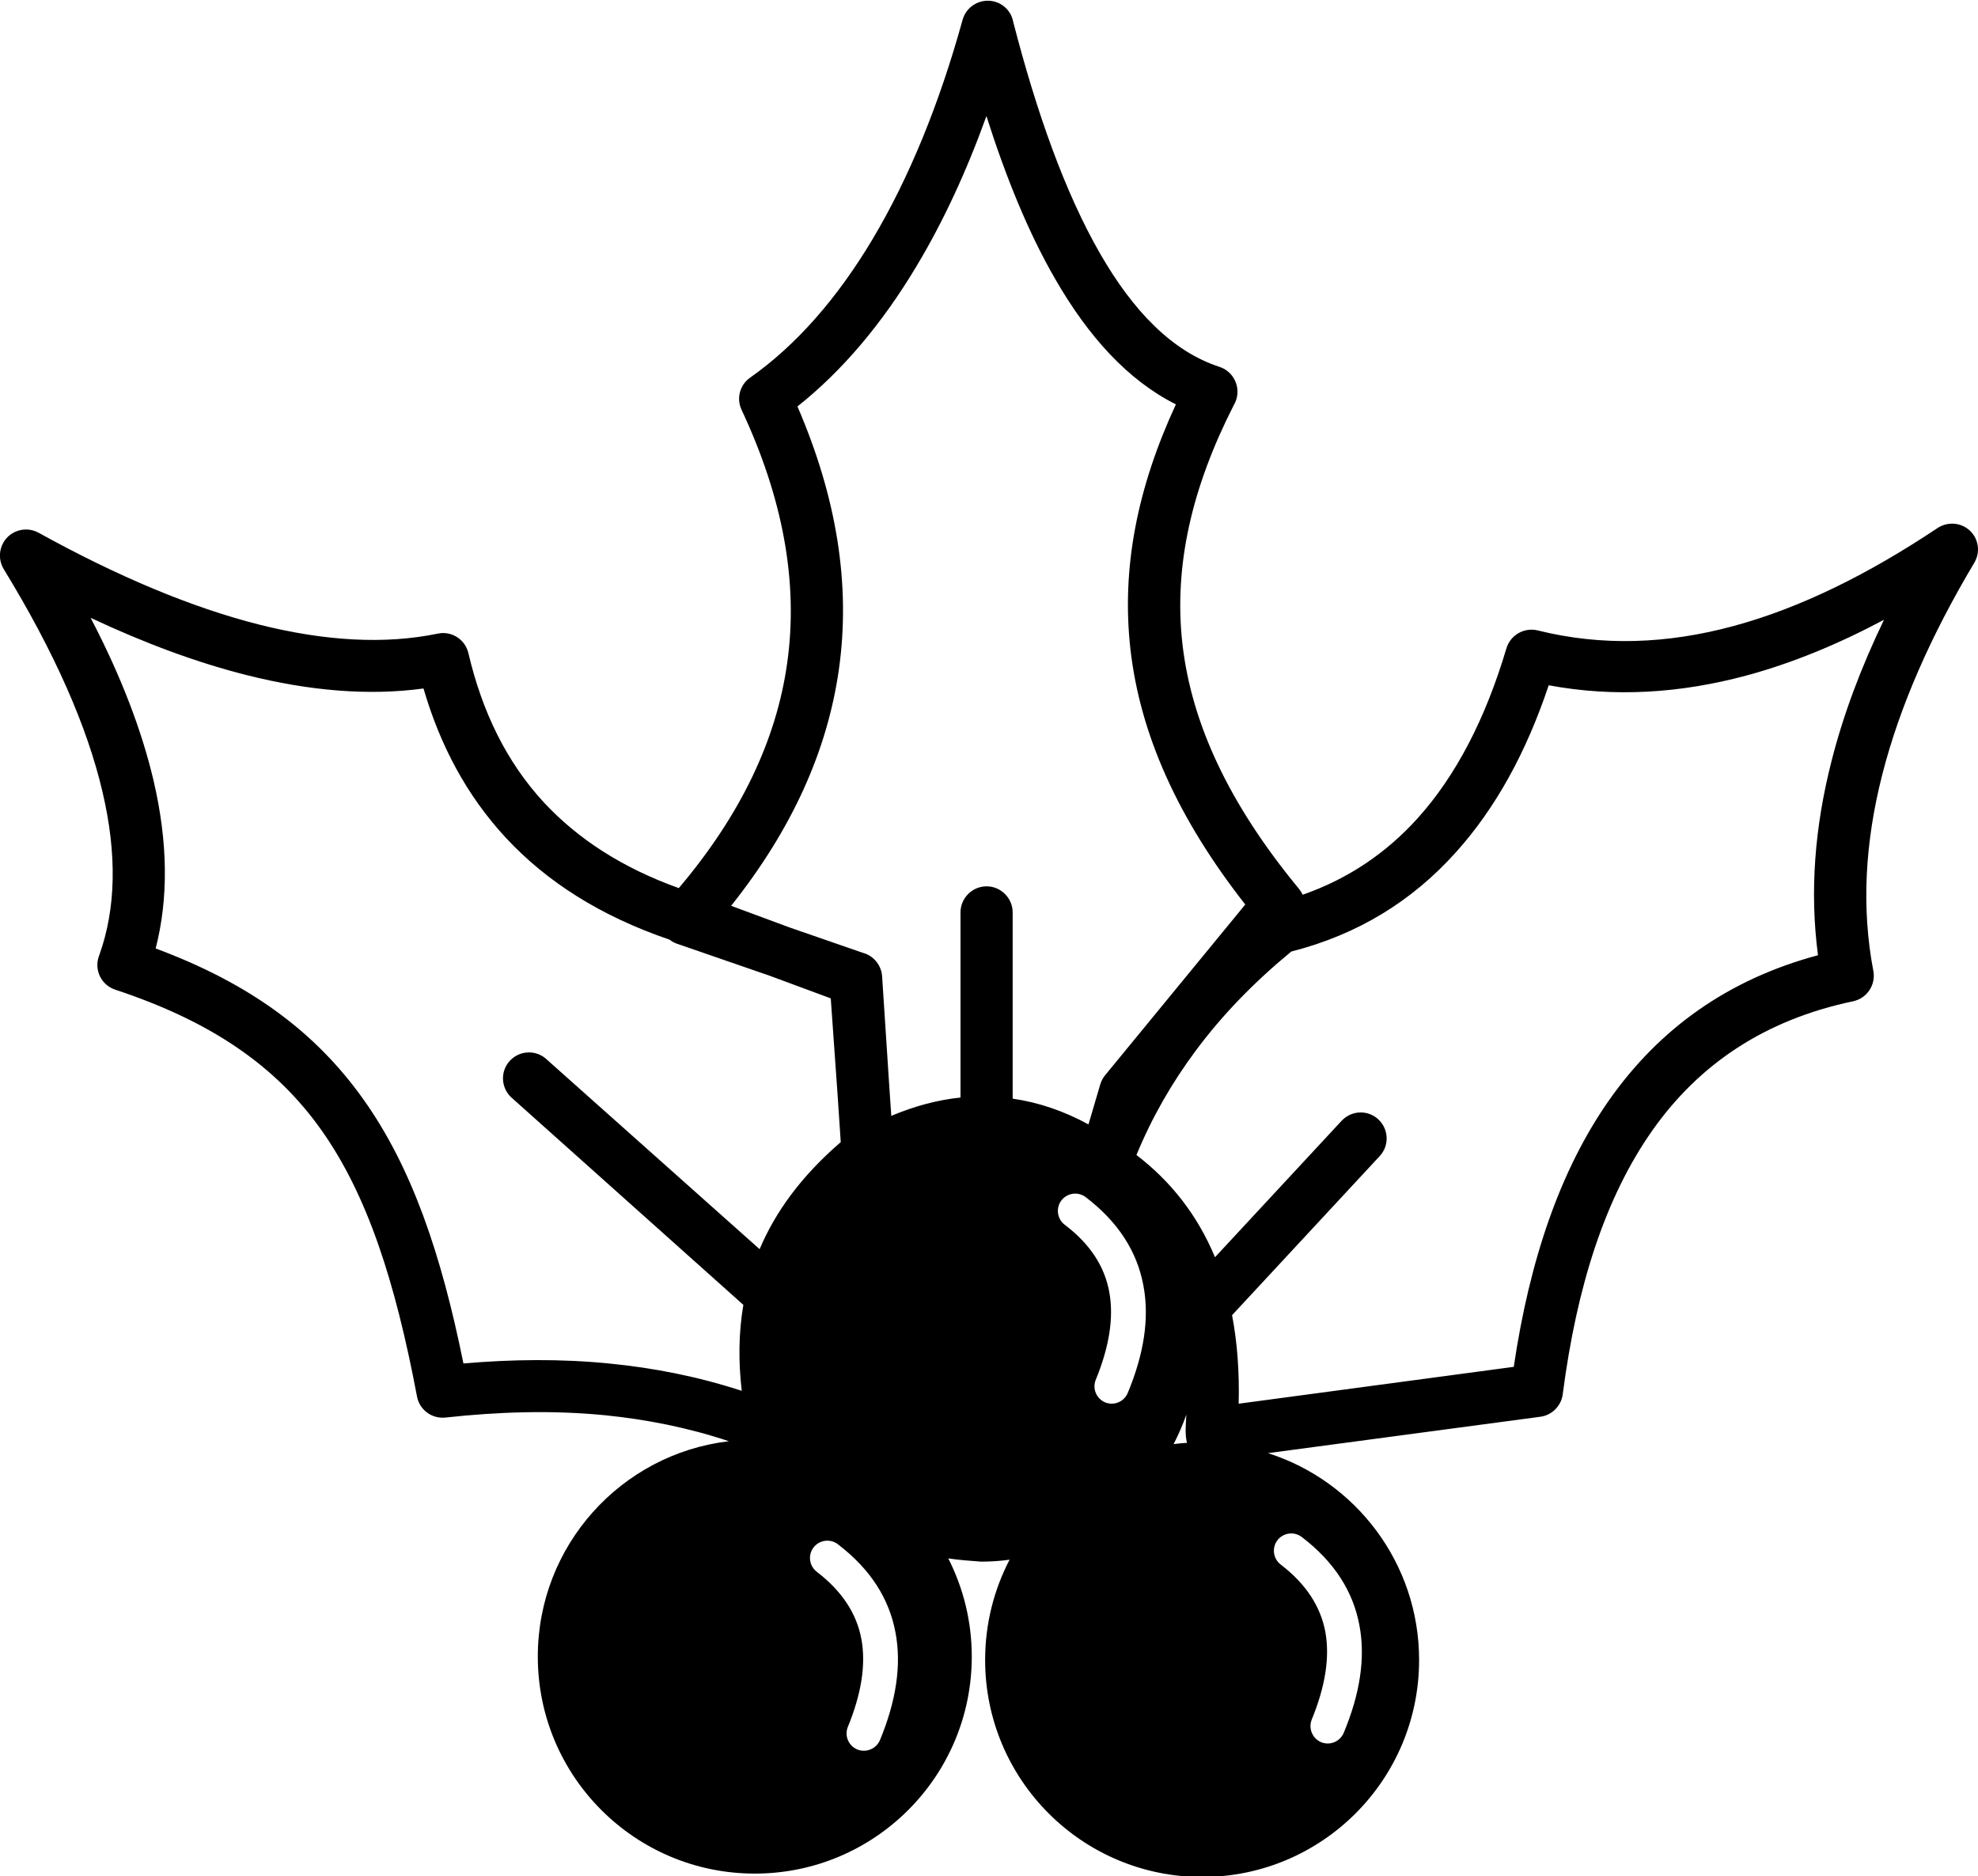 <?xml version="1.0" encoding="utf-8"?><svg version="1.1" id="Layer_1" xmlns="http://www.w3.org/2000/svg" xmlns:xlink="http://www.w3.org/1999/xlink" x="0px" y="0px" viewBox="0 0 122.88 116.55" style="enable-background:new 0 0 122.88 116.55" xml:space="preserve"><style type="text/css">.st0{fill-rule:evenodd;clip-rule:evenodd;}</style><g><path class="st0" d="M31.75,68.16c-0.65-0.62-0.67-1.64-0.06-2.28c0.62-0.65,1.64-0.67,2.28-0.06L47.19,77.6 c0.98-2.32,2.6-4.55,5.04-6.65l-0.19-2.85l-0.43-6.08l-3.78-1.4l-5.76-1.99c-0.18-0.06-0.34-0.15-0.48-0.26 c-4.29-1.46-7.63-3.6-10.16-6.32c-2.43-2.62-4.09-5.74-5.12-9.28c-3.38,0.46-7.06,0.16-11.02-0.84c-3.05-0.77-6.27-1.96-9.66-3.55 C7.52,42,8.8,45.36,9.53,48.45c0.91,3.88,0.94,7.36,0.14,10.47c5.84,2.17,9.92,5.17,12.91,9.38c2.98,4.19,4.82,9.53,6.21,16.4 c3.01-0.26,6.06-0.3,9.13,0.01c2.71,0.27,5.43,0.8,8.16,1.69c-0.21-1.8-0.2-3.59,0.1-5.34L31.75,68.16L31.75,68.16z M66.14,76.08 c-0.47-0.36-0.56-1.04-0.2-1.51c0.36-0.47,1.04-0.56,1.51-0.2c2.03,1.55,3.19,3.39,3.58,5.48c0.39,2.04,0.03,4.28-0.97,6.68 c-0.23,0.55-0.85,0.81-1.4,0.59c-0.55-0.23-0.81-0.86-0.59-1.4c0.83-2.02,1.14-3.86,0.84-5.47C68.62,78.68,67.73,77.28,66.14,76.08 L66.14,76.08z M50.74,97.64c-0.47-0.36-0.56-1.04-0.2-1.51c0.36-0.47,1.04-0.56,1.51-0.2c2.03,1.55,3.19,3.39,3.58,5.48 c0.39,2.04,0.03,4.28-0.96,6.68c-0.23,0.55-0.86,0.81-1.41,0.59c-0.55-0.23-0.81-0.85-0.59-1.4c0.83-2.02,1.14-3.86,0.84-5.47 C53.22,100.25,52.32,98.85,50.74,97.64L50.74,97.64z M79.56,97.19c-0.47-0.36-0.56-1.04-0.2-1.51c0.36-0.47,1.04-0.56,1.51-0.2 c2.03,1.55,3.19,3.39,3.58,5.48c0.39,2.04,0.03,4.28-0.97,6.68c-0.23,0.55-0.85,0.81-1.4,0.59c-0.55-0.23-0.81-0.86-0.59-1.41 c0.83-2.02,1.14-3.86,0.84-5.47C82.03,99.79,81.14,98.4,79.56,97.19L79.56,97.19z M58.91,96.81c0.93,1.83,1.46,3.9,1.46,6.1 c0,7.45-6.04,13.48-13.48,13.48c-7.45,0-13.48-6.04-13.48-13.48c0-6.9,5.18-12.59,11.87-13.38c-2.55-0.85-5.11-1.35-7.66-1.61 c-3.33-0.33-6.65-0.22-9.95,0.14c-0.86,0.09-1.63-0.5-1.77-1.34c-1.35-7.12-3.08-12.5-5.95-16.54c-2.82-3.97-6.83-6.73-12.79-8.7 c-0.85-0.28-1.31-1.19-1.03-2.04c0.02-0.05,0.03-0.09,0.05-0.14c1.02-2.86,1.1-6.22,0.19-10.1c-0.95-4.07-2.98-8.68-6.14-13.85 c-0.46-0.76-0.22-1.76,0.54-2.22c0.51-0.31,1.13-0.31,1.62-0.04l0,0c4.94,2.73,9.52,4.65,13.71,5.71c4.1,1.03,7.81,1.24,11.1,0.56 c0.86-0.18,1.7,0.36,1.9,1.22l0,0c0.85,3.62,2.36,6.76,4.71,9.29c2.08,2.23,4.82,4.03,8.36,5.3c3.85-4.55,6.06-9.2,6.73-13.96 c0.72-5.06-0.28-10.31-2.83-15.75c-0.34-0.72-0.1-1.56,0.53-2l0,0c2.87-2.02,5.42-4.94,7.6-8.59c2.28-3.82,4.16-8.43,5.6-13.64 c0.24-0.86,1.13-1.36,1.99-1.13c0.61,0.17,1.04,0.66,1.15,1.24c1.46,5.66,3.22,10.62,5.4,14.41c2.07,3.6,4.5,6.09,7.42,7.04 c0.85,0.28,1.31,1.19,1.04,2.04c-0.04,0.12-0.09,0.23-0.15,0.33c-2.6,5.1-3.75,9.99-3.19,14.87c0.57,4.93,2.89,9.92,7.24,15.19 c0.09,0.11,0.17,0.24,0.23,0.36c2.81-0.98,5.18-2.58,7.13-4.74c2.41-2.67,4.23-6.22,5.52-10.55c0.24-0.83,1.09-1.33,1.94-1.13 c4.01,1,8.07,0.84,12.17-0.27c4.18-1.13,8.41-3.24,12.68-6.09l0,0c0.5-0.33,1.17-0.37,1.72-0.05c0.77,0.45,1.02,1.44,0.56,2.21 c-2.68,4.49-4.63,8.89-5.72,13.17c-1.07,4.2-1.3,8.27-0.55,12.19h0c0.16,0.86-0.4,1.7-1.26,1.88c-5.52,1.16-9.58,3.93-12.46,8.01 c-2.95,4.18-4.71,9.73-5.57,16.35c-0.07,0.73-0.64,1.35-1.4,1.45l-16.92,2.26c5.44,1.73,9.39,6.83,9.39,12.85 c0,7.45-6.04,13.48-13.48,13.48c-7.45,0-13.48-6.04-13.48-13.48c0-2.25,0.55-4.37,1.52-6.23c-0.58,0.08-1.17,0.12-1.77,0.12 C60.26,96.96,59.57,96.91,58.91,96.81L58.91,96.81z M72.91,89.71c0.28-0.04,0.55-0.06,0.83-0.08c-0.14-0.54-0.07-1.19-0.04-1.75 C73.48,88.51,73.21,89.12,72.91,89.71L72.91,89.71z M55.26,67.71l0.11,1.61c1.44-0.61,2.87-0.99,4.3-1.14V56.68 c0-0.89,0.73-1.62,1.62-1.62c0.89,0,1.62,0.73,1.62,1.62v11.57c1.6,0.23,3.17,0.76,4.71,1.6l0.73-2.48l0,0 c0.06-0.2,0.16-0.4,0.3-0.57l8.71-10.61c-4.23-5.4-6.53-10.61-7.13-15.83c-0.58-5.06,0.43-10.08,2.82-15.24 c-2.97-1.49-5.43-4.19-7.51-7.81c-1.64-2.84-3.04-6.26-4.26-10.1c-1.23,3.42-2.67,6.53-4.31,9.27c-2.14,3.59-4.63,6.55-7.43,8.77 c2.42,5.6,3.33,11.05,2.57,16.37c-0.72,5.03-2.91,9.9-6.69,14.65l3.59,1.33l4.59,1.59c0.65,0.17,1.15,0.75,1.2,1.46L55.26,67.71 L55.26,67.71z M80.22,59.11c-2.26,1.86-4.26,3.9-5.93,6.15c-1.49,2-2.73,4.16-3.69,6.49c2.13,1.63,3.79,3.73,4.88,6.35l7.87-8.48 c0.61-0.65,1.63-0.69,2.28-0.08c0.65,0.61,0.69,1.63,0.08,2.28l-9.17,9.88c0.32,1.67,0.46,3.5,0.41,5.5l17.09-2.29 c0.98-6.62,2.88-12.25,5.96-16.62c3.08-4.36,7.31-7.44,12.94-8.95c-0.52-3.93-0.21-7.95,0.84-12.06c0.73-2.88,1.83-5.81,3.26-8.78 c-2.85,1.52-5.69,2.69-8.53,3.46c-4.12,1.11-8.22,1.37-12.3,0.61c-1.39,4.16-3.3,7.64-5.77,10.38 C87.73,55.97,84.35,58.06,80.22,59.11L80.22,59.11z"/></g></svg>